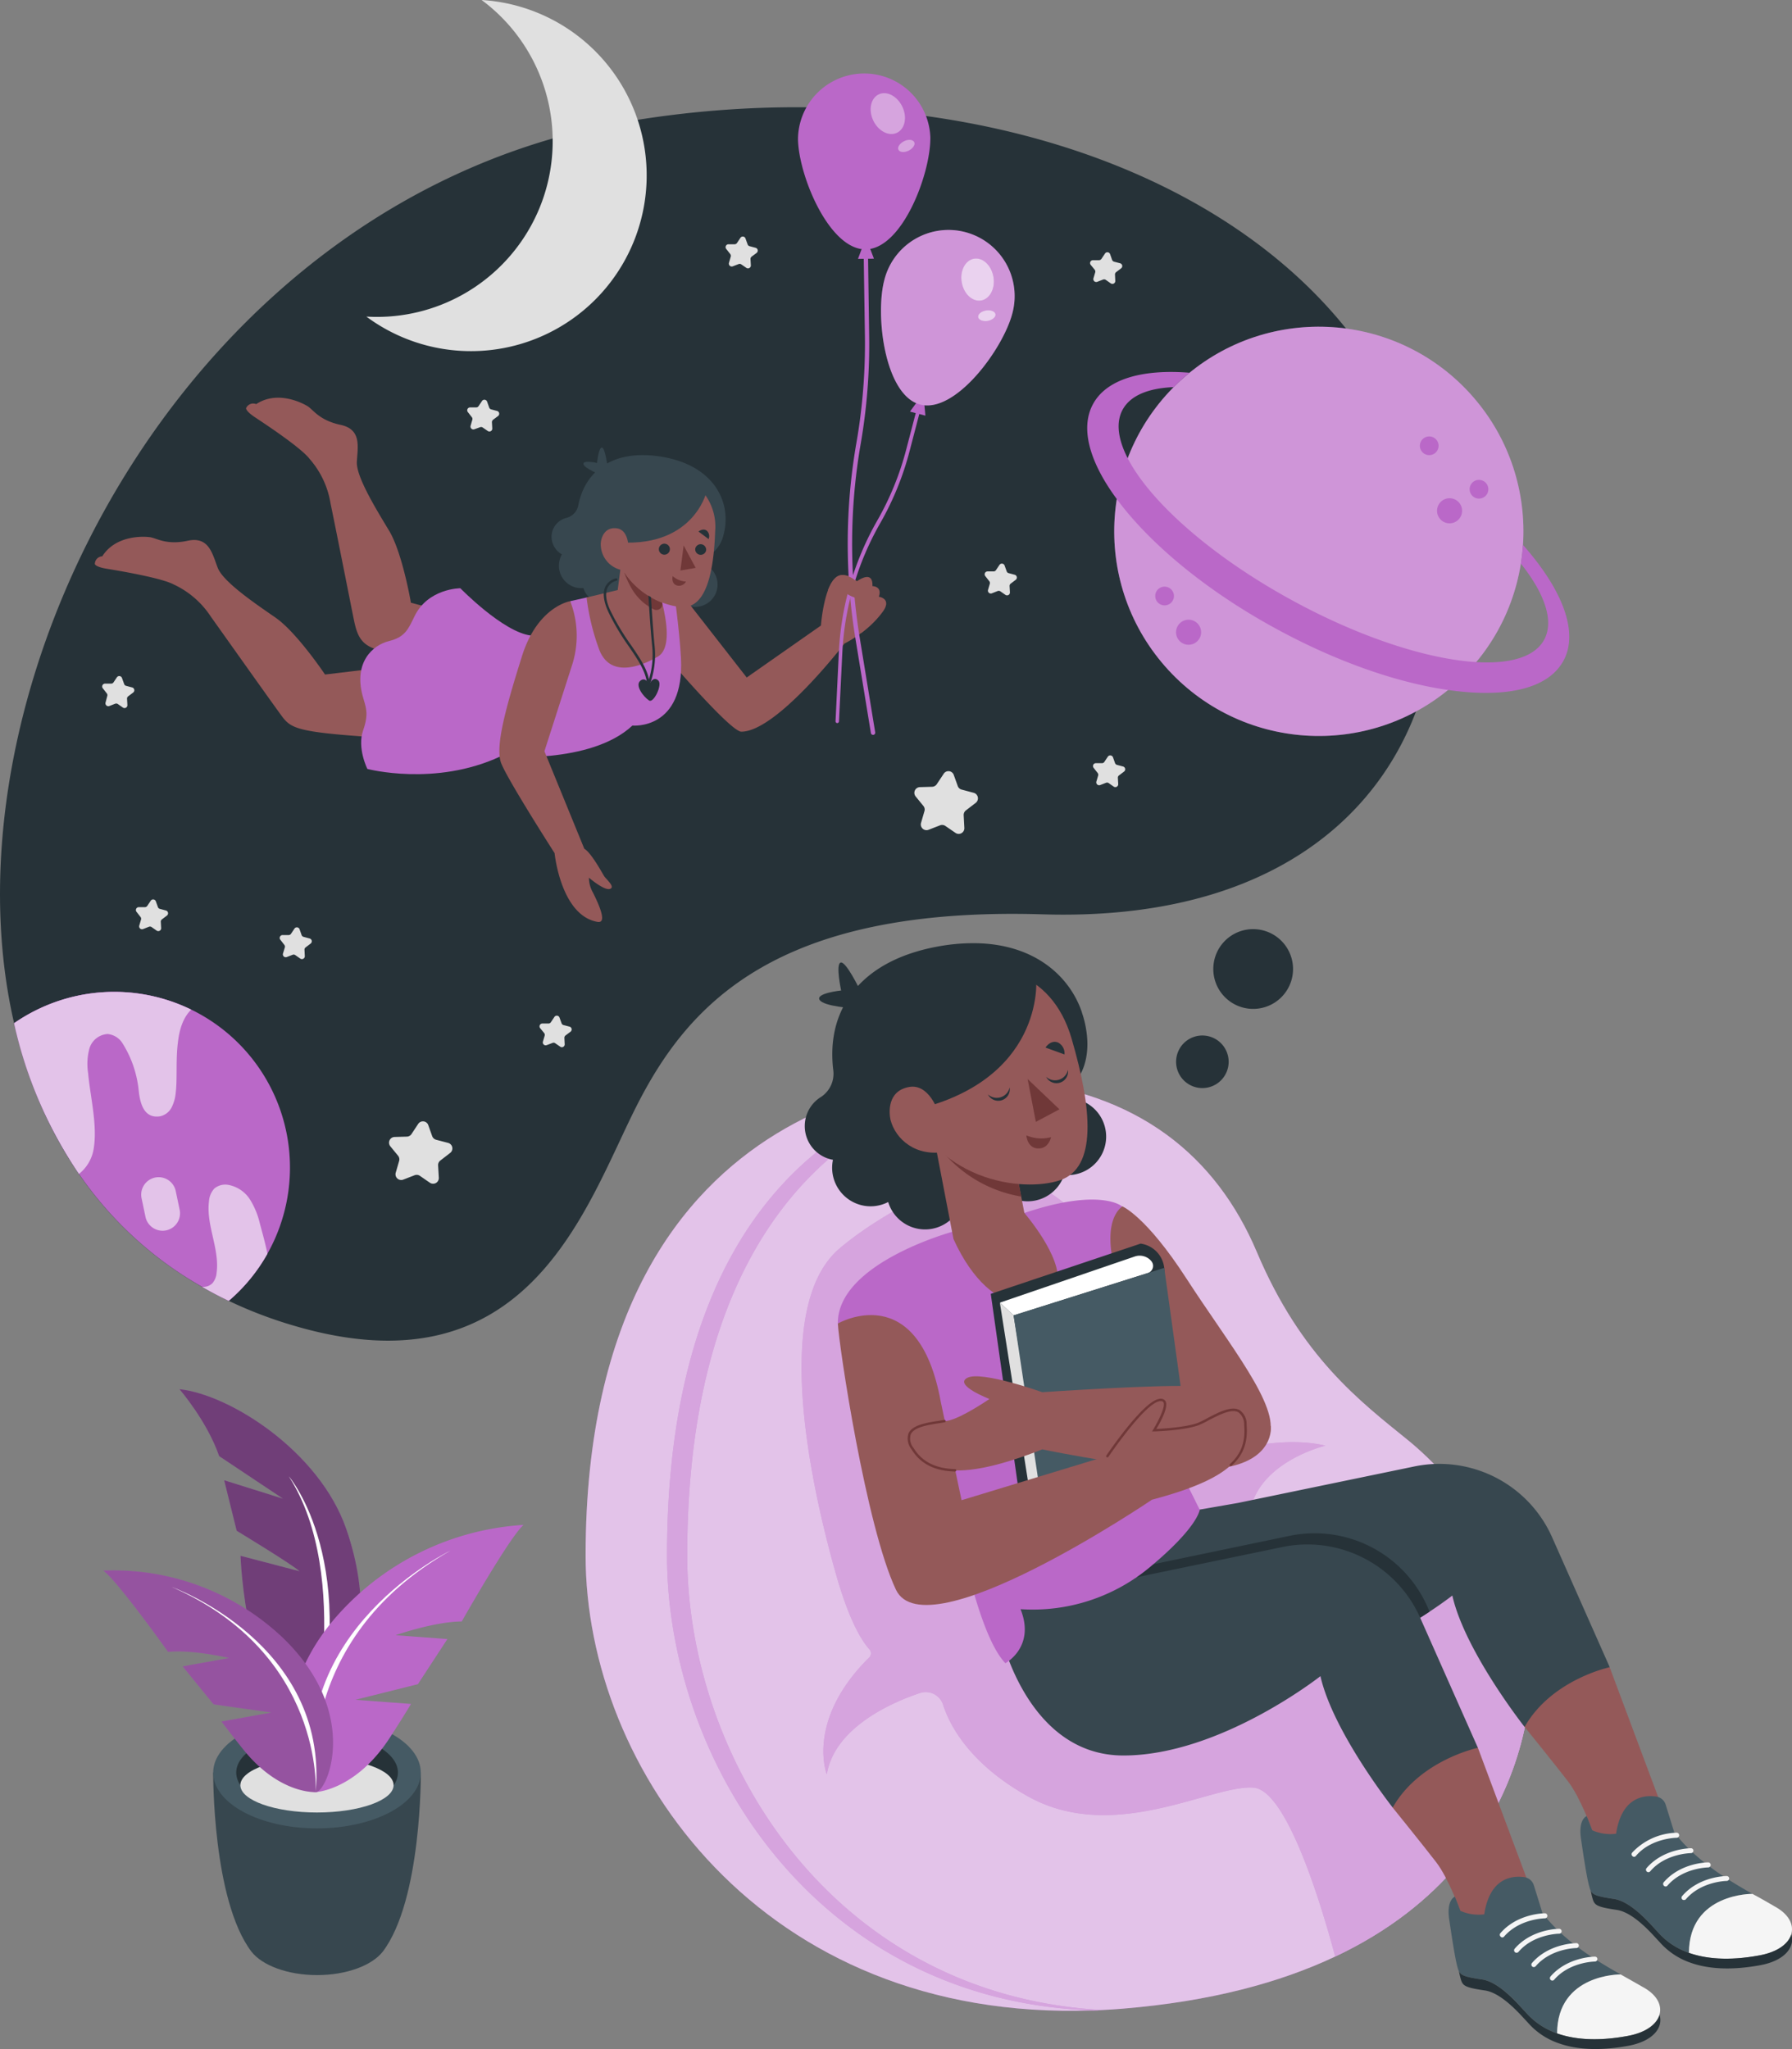 <?xml version="1.0" encoding="UTF-8"?> <svg xmlns="http://www.w3.org/2000/svg" viewBox="0 0 354.63 405.42"><rect x="0" y="0" width="354.63" height="405.42" fill="#808080" stroke="none"/> <defs> <style>.cls-1{fill:#ba68c8;}.cls-11,.cls-2{opacity:0.4;}.cls-10,.cls-11,.cls-14,.cls-3,.cls-9{fill:#fff;}.cls-4{fill:#37474f;}.cls-5{fill:#455a64;}.cls-6{fill:#263238;}.cls-7{fill:#e0e0e0;}.cls-8{opacity:0.2;}.cls-9{opacity:0.3;}.cls-10{opacity:0.6;}.cls-12{fill:#945959;}.cls-13{fill:#703838;}.cls-14{opacity:0.7;}.cls-15{fill:#f5f5f5;}</style> </defs> <title>мечта</title> <g id="Слой_2" data-name="Слой 2"> <g id="Plant"> <path class="cls-1" d="M61.31,346.11s16.7-16.31,7.2-43.63c-5.33-15.32-23-26.56-33-27.62,0,0,5.46,6.29,7.86,13.25L56,296.53l-11.64-3.65,2.48,10s10.82,6.55,12.43,8l-11.67-3.05S48.48,336,61.31,346.11Z"></path> <path class="cls-2" d="M61.31,346.11s16.7-16.31,7.2-43.63c-5.33-15.32-23-26.56-33-27.62,0,0,5.46,6.29,7.86,13.25L56,296.53l-11.64-3.65,2.48,10s10.82,6.55,12.43,8l-11.67-3.05S48.48,336,61.31,346.11Z"></path> <path class="cls-3" d="M61.31,346.11s8.65-34.13-4.15-54C57.16,292.07,72.16,309.64,61.31,346.11Z"></path> <path class="cls-4" d="M42.19,350.73l20.44-.25h.21l20.44.25s.22,25.18-7.53,35.42h0c-2.14,2.73-7.16,4.64-13,4.64s-10.88-1.92-13-4.65C42,375.89,42.19,350.73,42.19,350.73Z"></path> <ellipse class="cls-5" cx="62.73" cy="350.73" rx="20.54" ry="11.03"></ellipse> <path class="cls-6" d="M62.73,347.81c-7.06,0-13,2.26-15.16,5.4a4.45,4.45,0,0,1-.82-2.48c0-4.35,7.16-7.88,16-7.88s16,3.53,16,7.88a4.38,4.38,0,0,1-.82,2.48C75.79,350.07,69.8,347.81,62.73,347.81Z"></path> <ellipse class="cls-7" cx="62.73" cy="353.21" rx="15.16" ry="5.41"></ellipse> <path class="cls-1" d="M62.48,354.58s7.92-.31,14.71-10.83c2.8-4.33,4.15-6.61,4.15-6.61l-11-.82,12.36-3.09,5.84-8.93-10.27-.76s7.65-2.68,13.11-2.72c0,0,9.46-16.71,12.23-19.1A53.66,53.66,0,0,0,66.19,320.3C50.64,338.69,60.17,355.05,62.48,354.58Z"></path> <path class="cls-3" d="M62.48,354.58s-4.95-29.83,26.65-47.77C89.13,306.81,56.34,322.57,62.48,354.58Z"></path> <path class="cls-1" d="M62.48,354.58s-7.17.46-14.28-8.38c-2.94-3.65-4.37-5.58-4.37-5.58l9.87-1.78-11.44-1.62-6.11-7.51,9.19-1.66s-7.15-1.69-12.08-1.21c0,0-10.11-14.19-12.83-16.08A48.68,48.68,0,0,1,55.91,324C71.68,339.13,64.61,354.78,62.48,354.58Z"></path> <path class="cls-8" d="M62.48,354.58s-7.17.46-14.28-8.38c-2.94-3.65-4.37-5.58-4.37-5.58l9.87-1.78-11.44-1.62-6.11-7.51,9.19-1.66s-7.15-1.69-12.08-1.21c0,0-10.11-14.19-12.83-16.08A48.68,48.68,0,0,1,55.91,324C71.68,339.13,64.61,354.78,62.48,354.58Z"></path> <path class="cls-3" d="M62.48,354.58S64.14,327.2,34,314C34,314,65,325.12,62.48,354.58Z"></path> </g> <g id="Space"> <path class="cls-6" d="M240.16,190.83a7.89,7.89,0,1,0,8.73-6.94A7.87,7.87,0,0,0,240.16,190.83Z"></path> <path class="cls-6" d="M232.78,209.49a5.2,5.2,0,1,0,5.76-4.57A5.19,5.19,0,0,0,232.78,209.49Z"></path> <path class="cls-6" d="M2.79,202.45C8.28,226.3,22,246.32,45.26,257.38A85.16,85.16,0,0,0,58,262.25c46.5,13.8,57.76-23.16,67.86-43.19s27.33-39.77,80.51-38.15,77.05-28.33,78-61.7c2-70.71-77.7-109.09-160.26-95.16C36.8,38.79-12.6,135.65,2.79,202.45Z"></path> <circle class="cls-1" cx="260.99" cy="105.15" r="40.49" transform="translate(-4.66 197.88) rotate(-41.19)"></circle> <circle class="cls-9" cx="260.99" cy="105.15" r="40.49" transform="translate(-4.66 197.88) rotate(-41.19)"></circle> <path class="cls-1" d="M216.31,79.94C219,75,226.05,73,235.42,73.75a38.44,38.44,0,0,0-3.14,2.85c-5,.19-8.58,1.64-10.11,4.45-1.38,2.52-.93,5.85,1,9.62,4.41,8.56,16.54,19.38,32.54,28.11,13.54,7.39,26.84,11.65,36.43,12.22,6.7.4,11.57-1,13.44-4.42,2-3.68.14-9.09-4.6-15.06.09-.59.17-1.18.24-1.78s.13-1.27.18-1.91c7.77,8.79,11.1,17.23,8,22.91s-11.62,7.39-22.84,5.78c-10-1.43-22-5.55-34.08-12.15-14-7.62-25.1-17-31.45-25.6C215.65,91.5,213.69,84.74,216.31,79.94Z"></path> <path class="cls-1" d="M290.85,96.58a1.85,1.85,0,1,0,2-1.62A1.84,1.84,0,0,0,290.85,96.58Z"></path> <path class="cls-1" d="M281,88A1.85,1.85,0,1,0,283,86.36,1.85,1.85,0,0,0,281,88Z"></path> <path class="cls-1" d="M228.63,117.71a1.85,1.85,0,1,0,2.05-1.62A1.84,1.84,0,0,0,228.63,117.71Z"></path> <path class="cls-1" d="M284.4,100.78a2.48,2.48,0,1,0,2.75-2.18A2.48,2.48,0,0,0,284.4,100.78Z"></path> <path class="cls-1" d="M232.75,124.81a2.48,2.48,0,1,0,2.75-2.18A2.49,2.49,0,0,0,232.75,124.81Z"></path> <path class="cls-7" d="M107.28,39.83A34.79,34.79,0,0,0,95.31,0,34.77,34.77,0,1,1,72.5,62.64,34.78,34.78,0,0,0,107.28,39.83Z"></path> <path class="cls-7" d="M186.72,153.15l-1.33,2a1.15,1.15,0,0,1-.91.52l-2.44.07a1.13,1.13,0,0,0-.84,1.84l1.54,1.89a1.1,1.1,0,0,1,.21,1l-.68,2.34a1.13,1.13,0,0,0,1.49,1.37l2.27-.88a1.12,1.12,0,0,1,1.05.12l2,1.37a1.12,1.12,0,0,0,1.76-1l-.13-2.44a1.15,1.15,0,0,1,.43-1l1.94-1.49a1.13,1.13,0,0,0-.41-2l-2.36-.63a1.11,1.11,0,0,1-.77-.7l-.83-2.3A1.12,1.12,0,0,0,186.72,153.15Z"></path> <path class="cls-7" d="M82.76,222.37l-1.32,2a1.13,1.13,0,0,1-.92.52l-2.44.07a1.13,1.13,0,0,0-.84,1.84l1.55,1.89a1.13,1.13,0,0,1,.2,1l-.68,2.35a1.13,1.13,0,0,0,1.49,1.36l2.28-.88a1.13,1.13,0,0,1,1,.12l2,1.38a1.13,1.13,0,0,0,1.76-1l-.14-2.44a1.13,1.13,0,0,1,.43-.95l1.94-1.5a1.13,1.13,0,0,0-.4-2l-2.37-.62a1.16,1.16,0,0,1-.77-.71l-.82-2.3A1.13,1.13,0,0,0,82.76,222.37Z"></path> <path class="cls-7" d="M219.22,149.74l-.67,1a.54.54,0,0,1-.46.26l-1.24,0a.57.57,0,0,0-.42.93l.78,1a.57.57,0,0,1,.11.52l-.35,1.19a.57.57,0,0,0,.75.69l1.16-.45a.54.54,0,0,1,.52.06l1,.7a.57.57,0,0,0,.89-.51l-.07-1.23a.56.56,0,0,1,.23-.48l1-.76a.57.57,0,0,0-.2-1l-1.2-.32a.58.58,0,0,1-.39-.36l-.41-1.16A.58.58,0,0,0,219.22,149.74Z"></path> <path class="cls-7" d="M197.78,111.79l-.67,1a.57.57,0,0,1-.46.27l-1.23,0a.57.57,0,0,0-.43.93l.78,1a.58.58,0,0,1,.11.52l-.35,1.19a.57.57,0,0,0,.76.69l1.15-.45a.59.59,0,0,1,.53.06l1,.7a.57.57,0,0,0,.89-.51l-.07-1.23a.55.55,0,0,1,.22-.48l1-.76a.57.57,0,0,0-.21-1l-1.19-.32a.55.55,0,0,1-.39-.35l-.42-1.17A.57.57,0,0,0,197.78,111.79Z"></path> <path class="cls-7" d="M146.52,47.07l-.67,1a.57.57,0,0,1-.47.26l-1.23,0a.57.57,0,0,0-.43.93l.79,1a.6.6,0,0,1,.1.52L144.26,52a.57.57,0,0,0,.76.69l1.15-.44a.56.56,0,0,1,.53.06l1,.69a.57.57,0,0,0,.89-.5l-.07-1.23a.58.58,0,0,1,.22-.49l1-.75a.57.57,0,0,0-.21-1l-1.19-.32a.56.56,0,0,1-.39-.36l-.42-1.16A.56.56,0,0,0,146.52,47.07Z"></path> <path class="cls-7" d="M95.38,79.35l-.67,1a.54.54,0,0,1-.46.26l-1.24,0a.57.57,0,0,0-.42.93l.78,1a.54.54,0,0,1,.1.52l-.34,1.18a.57.57,0,0,0,.75.69L95,84.53a.55.55,0,0,1,.53.06l1,.69a.57.57,0,0,0,.89-.5l-.07-1.23a.61.61,0,0,1,.22-.49l1-.75a.57.57,0,0,0-.2-1L97.2,81a.58.58,0,0,1-.39-.36l-.41-1.16A.57.57,0,0,0,95.38,79.35Z"></path> <path class="cls-7" d="M218.64,50.22l-.67,1a.59.59,0,0,1-.46.26l-1.24,0a.57.57,0,0,0-.42.93l.78.95a.58.58,0,0,1,.11.52l-.35,1.19a.57.57,0,0,0,.75.69l1.16-.45a.6.6,0,0,1,.52.06l1,.7a.57.57,0,0,0,.89-.5l-.06-1.24a.58.58,0,0,1,.22-.48l1-.76a.57.57,0,0,0-.2-1l-1.19-.31a.6.6,0,0,1-.4-.36l-.41-1.17A.57.57,0,0,0,218.64,50.22Z"></path> <path class="cls-7" d="M109.69,201.25l-.67,1a.56.56,0,0,1-.46.26l-1.24,0a.57.57,0,0,0-.42.93l.78.95a.58.58,0,0,1,.11.52l-.35,1.19a.57.57,0,0,0,.75.69l1.16-.44a.54.54,0,0,1,.52.06l1,.69a.56.56,0,0,0,.88-.5l-.06-1.23a.58.58,0,0,1,.22-.49l1-.75a.57.57,0,0,0-.2-1l-1.19-.31a.55.55,0,0,1-.39-.36l-.42-1.16A.57.57,0,0,0,109.69,201.25Z"></path> <path class="cls-7" d="M29.82,178.23l-.67,1a.57.57,0,0,1-.47.26l-1.23,0a.57.57,0,0,0-.43.93l.78,1a.57.57,0,0,1,.11.52l-.35,1.19a.57.57,0,0,0,.76.69l1.15-.45a.56.56,0,0,1,.53.06l1,.7a.57.57,0,0,0,.89-.51l-.07-1.23a.55.55,0,0,1,.22-.48l1-.76a.57.57,0,0,0-.21-1l-1.19-.32a.54.54,0,0,1-.39-.36l-.42-1.16A.57.57,0,0,0,29.82,178.23Z"></path> <path class="cls-7" d="M23.14,134l-.67,1a.55.55,0,0,1-.46.26l-1.24,0a.57.57,0,0,0-.42.93l.78,1a.55.55,0,0,1,.1.52L20.89,139a.57.57,0,0,0,.75.69l1.15-.45a.59.59,0,0,1,.53.06l1,.7a.57.57,0,0,0,.89-.51l-.07-1.23a.55.55,0,0,1,.22-.48l1-.76a.57.57,0,0,0-.2-1l-1.2-.32a.54.54,0,0,1-.39-.36l-.42-1.16A.57.57,0,0,0,23.14,134Z"></path> <path class="cls-7" d="M58.27,183.74l-.67,1a.57.57,0,0,1-.46.27l-1.24,0a.57.57,0,0,0-.42.93l.78,1a.58.58,0,0,1,.11.52L56,188.67a.57.57,0,0,0,.75.69l1.16-.45a.57.57,0,0,1,.52.06l1,.7a.57.57,0,0,0,.89-.5l-.06-1.24a.55.55,0,0,1,.22-.48l1-.76a.57.57,0,0,0-.2-1l-1.19-.32a.57.57,0,0,1-.4-.35l-.41-1.17A.57.57,0,0,0,58.27,183.74Z"></path> <path class="cls-1" d="M2.79,202.45a86.23,86.23,0,0,0,12.84,29.82A73.34,73.34,0,0,0,40,254.61q2.55,1.48,5.27,2.77a34.38,34.38,0,0,0,7.65-9.32A34.77,34.77,0,0,0,2.79,202.45Z"></path> <path class="cls-1" d="M2.79,202.45a86.23,86.23,0,0,0,12.84,29.82,7.94,7.94,0,0,0,2.88-4.81c.84-4.7-.64-10.37-1.07-15.12a11.71,11.71,0,0,1,.26-4.9,4,4,0,0,1,3.62-2.85,3.91,3.91,0,0,1,2.89,1.78,21.55,21.55,0,0,1,3.24,9.42c.25,2.3.93,5.56,4.18,5.09a3.37,3.37,0,0,0,2.35-1.8,8,8,0,0,0,.8-2.93c.32-2.64,0-6.31.4-9.67.28-2.66,1-5.1,2.66-6.71a34.78,34.78,0,0,0-35.05,2.68Z"></path> <path class="cls-10" d="M2.79,202.45a86.23,86.23,0,0,0,12.84,29.82,7.94,7.94,0,0,0,2.88-4.81c.84-4.7-.64-10.37-1.07-15.12a11.71,11.71,0,0,1,.26-4.9,4,4,0,0,1,3.62-2.85,3.91,3.91,0,0,1,2.89,1.78,21.55,21.55,0,0,1,3.24,9.42c.25,2.3.93,5.56,4.18,5.09a3.37,3.37,0,0,0,2.35-1.8,8,8,0,0,0,.8-2.93c.32-2.64,0-6.31.4-9.67.28-2.66,1-5.1,2.66-6.71a34.78,34.78,0,0,0-35.05,2.68Z"></path> <path class="cls-1" d="M40,254.61q2.55,1.48,5.27,2.77a34.38,34.38,0,0,0,7.65-9.32c-.42-2.1-1-4.14-1.47-5.87a15.63,15.63,0,0,0-2-4.89,6.5,6.5,0,0,0-4.31-2.87,3.39,3.39,0,0,0-2.71.72,4.09,4.09,0,0,0-1.07,2.52c-.61,4.71,2.12,9.39,1.51,14.12a3.68,3.68,0,0,1-.79,2.06A2.51,2.51,0,0,1,40,254.61Z"></path> <path class="cls-10" d="M40,254.61q2.55,1.48,5.27,2.77a34.38,34.38,0,0,0,7.65-9.32c-.42-2.1-1-4.14-1.47-5.87a15.63,15.63,0,0,0-2-4.89,6.5,6.5,0,0,0-4.31-2.87,3.39,3.39,0,0,0-2.71.72,4.09,4.09,0,0,0-1.07,2.52c-.61,4.71,2.12,9.39,1.51,14.12a3.68,3.68,0,0,1-.79,2.06A2.51,2.51,0,0,1,40,254.61Z"></path> <path class="cls-1" d="M28,237l.79,3.77a3.46,3.46,0,0,0,4.09,2.67h0a3.45,3.45,0,0,0,2.67-4.09l-.79-3.77A3.46,3.46,0,0,0,30.64,233h0A3.46,3.46,0,0,0,28,237Z"></path> <path class="cls-10" d="M28,237l.79,3.77a3.46,3.46,0,0,0,4.09,2.67h0a3.45,3.45,0,0,0,2.67-4.09l-.79-3.77A3.46,3.46,0,0,0,30.64,233h0A3.46,3.46,0,0,0,28,237Z"></path> </g> <g id="Puff"> <path class="cls-1" d="M115.89,307.78c0,42.22,34.77,92.3,100.28,90,.64,0,1.29,0,1.94-.08,1.36-.07,2.72-.15,4.11-.27,69.42-5.71,80.85-48.34,80.85-67.66S288,292.55,278.61,284.93s-21.09-16.4-29.88-37.19c-8-18.9-23.47-31.88-49.22-34.08-.76-.07-1.52-.13-2.3-.18-1.85-.1-3.78-.16-5.75-.16C191.46,213.32,115.89,211.12,115.89,307.78Z"></path> <path class="cls-10" d="M115.89,307.78c0,42.22,34.77,92.3,100.28,90,.64,0,1.29,0,1.94-.08,1.36-.07,2.72-.15,4.11-.27,69.42-5.71,80.85-48.34,80.85-67.66S288,292.55,278.61,284.93s-21.09-16.4-29.88-37.19c-8-18.9-23.47-31.88-49.22-34.08-.76-.07-1.52-.13-2.3-.18-1.85-.1-3.78-.16-5.75-.16C191.46,213.32,115.89,211.12,115.89,307.78Z"></path> <path class="cls-1" d="M132,307.78c0,40.42,29.14,88.05,84.18,90,.64,0,1.29,0,1.94-.08-53.71-3-82.12-50-82.12-89.91,0-79.84,47.12-92.23,63.52-94.12,1.51-.19,2.76-.27,3.69-.31-.71,0-1.42,0-2.14,0a35.25,35.25,0,0,0-3.85.16C182.69,214.72,132,225,132,307.78Z"></path> <path class="cls-11" d="M132,307.78c0,40.42,29.14,88.05,84.18,90,.64,0,1.29,0,1.94-.08-53.71-3-82.12-50-82.12-89.91,0-79.84,47.12-92.23,63.52-94.12,1.51-.19,2.76-.27,3.69-.31-.71,0-1.42,0-2.14,0a35.25,35.25,0,0,0-3.85.16C182.69,214.72,132,225,132,307.78Z"></path> </g> <g id="Character_2" data-name="Character 2"> <path class="cls-4" d="M133.66,112.86a2.5,2.5,0,0,1,.38.15,4.42,4.42,0,1,1,2.15,6.84,3,3,0,0,1-.38-.15,4.42,4.42,0,1,1-2.15-6.84Z"></path> <path class="cls-12" d="M168.65,115.7s4.16-3.63,4,.27c0,0,2,0,1.27,2.1,0,0,2.61.33.84,2.88a19.39,19.39,0,0,1-4.37,4.33l-3.4-8.22Z"></path> <path class="cls-12" d="M135.4,118.19l12.37,15.86,14.69-10.28s.72-9.91,4.16-10,5.77,5,3.77,4.72a7,7,0,0,1-3.37-1.48l4.4,7.41a21.18,21.18,0,0,1-4.31,2.92s-13.35,17.4-20.4,17.43c-2.1,0-14.14-14.07-14.14-14.07l-.41-12.93Z"></path> <path class="cls-12" d="M85.14,120.26l-3.82-1S79.63,109.36,77,105s-6.53-10.7-6.38-13.62,1-6.42-3.23-7.32-5.4-3-6.52-3.69-6-3.16-10.17-.41a1.54,1.54,0,0,0-2,.79s-.15.54,1.76,1.81,9.1,6,10.81,8.24a17.62,17.62,0,0,1,4.14,8.79c1,4.8,3.85,19.2,4.57,22.78s1.49,5.94,6.77,6.54S85.14,120.26,85.14,120.26Z"></path> <path class="cls-12" d="M71.8,132.57l-7.48.89s-5.6-8.37-9.84-11.29-10.33-7.09-11.39-9.82-1.7-6.27-5.94-5.36-6.15-.52-7.46-.7-6.78-.43-9.45,3.78a1.54,1.54,0,0,0-1.47,1.53s.08.56,2.34.93,10.77,1.79,13.24,3.1A17.67,17.67,0,0,1,41.72,122c2.85,4,11.36,16,13.49,18.92s2.23,3.76,16.37,4.78C76.88,146,71.8,132.57,71.8,132.57Z"></path> <path class="cls-1" d="M116.08,118.22l-3.21.72s-2.28,7.44-7.77,6.81-14-9.36-14-9.36-6.39,0-9.07,5.55c-1.26,2.6-1.87,4.11-5.07,4.91S70,131,71.75,137.64c.58,2.19,1.34,3.38.11,6.87s.84,7.63.84,7.63,13.39,3.54,26.29-2.46c0,0,17.87,1.64,26.16-6.12,0,0,10.36,1,9.61-13.38-.3-5.73-1.5-14-1.5-14Z"></path> <path class="cls-4" d="M109.32,105.05a3.92,3.92,0,0,1,2.81-2.59,3.17,3.17,0,0,0,2.31-2.48,14.06,14.06,0,0,1,.51-1.91,12.59,12.59,0,0,1,1.22-2.59c2.26-3.6,6.25-5.59,11.61-5.42.7,0,1.44.08,2.19.17a22.54,22.54,0,0,1,4.46,1c6.61,2.25,9.14,7.13,9.16,11.36,0,0,0,0,0,0a11.73,11.73,0,0,1-.42,3.28,6.55,6.55,0,0,1-2.22,3.59l-16.87,5c.61,1.25-8.43,4-8.37,1.85a4.3,4.3,0,0,1-2.78-.47,4.45,4.45,0,0,1-2.32-4.15,4.55,4.55,0,0,1,.59-2A4,4,0,0,1,109.32,105.05Z"></path> <path class="cls-4" d="M115.35,114.89a3.83,3.83,0,1,0,4.25-3.37A3.84,3.84,0,0,0,115.35,114.89Z"></path> <path class="cls-12" d="M116.08,118.22a45.47,45.47,0,0,0,2.52,10.36c2,5.16,7.41,3.77,11.59,1.33,2.12-1.24,2-5.07,1.31-8.54-.13-.73-.29-1.45-.45-2.13-.62-2.45-1.31-4.33-1.31-4.33l-4,1-.94.23Z"></path> <path class="cls-4" d="M120.21,92.18s-.47-3.62-1.11-3.64-.95,3.06-.95,3.06-2.88-.64-2.68.24S119,94,119,94Z"></path> <polygon class="cls-12" points="121.48 122.66 129.1 130.36 131.82 109.32 123.34 108.23 121.48 122.66"></polygon> <path class="cls-13" d="M123.52,113.2a17.73,17.73,0,0,0,1.29,2.91,10.53,10.53,0,0,0,4.6,4.47,1.17,1.17,0,0,0,1.64-1.32v0a16,16,0,0,1-5.3-3.36A14,14,0,0,1,123.52,113.2Z"></path> <path class="cls-6" d="M128.34,135.67a.23.23,0,0,0,.22-.15,16.92,16.92,0,0,0,1-7.56c-.41-4-.79-10.76-.79-10.83a.25.25,0,0,0-.26-.23.26.26,0,0,0-.23.26c0,.07.38,6.81.8,10.85a16.81,16.81,0,0,1-.65,6.39c-.48-2.27-1.91-4.36-3.53-6.73a47.51,47.51,0,0,1-4-6.64c-1-2-1.18-3.63-.67-4.73a2.65,2.65,0,0,1,1.77-1.4.24.24,0,0,0,.17-.29.24.24,0,0,0-.3-.17,3.14,3.14,0,0,0-2.08,1.66c-.57,1.23-.34,3,.68,5.14a47.22,47.22,0,0,0,4,6.7c1.82,2.66,3.39,5,3.6,7.51a.22.22,0,0,0,.2.21Z"></path> <path class="cls-6" d="M128.46,135.45s-.67-1.65-1.75-.75.57,3.12,1.74,3.9c.88.59,2.67-3.07,1.85-3.93C129.26,133.6,128.46,135.45,128.46,135.45Z"></path> <path class="cls-12" d="M132,93.5a10.76,10.76,0,0,1,9.53,11.6c-.3,8.52-1.91,15-6.33,15s-14.1-4.38-14-15.45S128.86,93.09,132,93.5Z"></path> <polygon class="cls-13" points="135.29 107.92 134.65 112.88 137.67 112.36 135.29 107.92"></polygon> <path class="cls-6" d="M130.39,108.58a1.09,1.09,0,1,0,1.21-1A1.09,1.09,0,0,0,130.39,108.58Z"></path> <path class="cls-6" d="M137.58,108.64a1.09,1.09,0,0,0,2.16.25,1.1,1.1,0,0,0-1-1.21A1.08,1.08,0,0,0,137.58,108.64Z"></path> <path class="cls-6" d="M140.23,106.66l-2-1.49s.91-.75,1.66-.15A1.47,1.47,0,0,1,140.23,106.66Z"></path> <path class="cls-13" d="M135.75,115.07a4.36,4.36,0,0,1-2.63-1.08s-.37,1.41.8,1.84A1.56,1.56,0,0,0,135.75,115.07Z"></path> <path class="cls-4" d="M139.79,97.41s-2.71,11.47-18.56,9.79c0,0-3.28-12.16,6.64-14.7S139.79,97.41,139.79,97.41Z"></path> <path class="cls-12" d="M124.37,108.22s0-3.36-2.28-3.68c-2.52-.35-3.14,2-3.2,2.91a5.22,5.22,0,0,0,4.82,5.44Z"></path> <path class="cls-12" d="M112.87,118.94s-6.47,1-9.57,10.88S97.91,147.7,99.18,151s10.57,17.8,10.57,17.8,1.19,12.09,8.27,13.56c.74.16,2.44.47-.65-5.7a6,6,0,0,1-.82-3s3,2.59,4.15,2.22-.75-1.9-1.16-2.56-2.56-4.62-3.91-5.39l-7.89-19.29,5.5-17.14a18.82,18.82,0,0,0-.37-12.48Z"></path> <path class="cls-1" d="M172.77,145.4h.07a.44.44,0,0,0,.36-.49l-3.08-18.82a115.89,115.89,0,0,1,.2-38.22A114.88,114.88,0,0,0,172,66.27L171.65,41a.45.45,0,0,0-.44-.43.44.44,0,0,0-.43.44l.38,25.24a114,114,0,0,1-1.69,21.43,116.56,116.56,0,0,0-.21,38.51L172.34,145A.44.44,0,0,0,172.77,145.4Z"></path> <polygon class="cls-1" points="172 48.69 172.95 51.18 169.79 51.22 170.73 48.71 172 48.69"></polygon> <path class="cls-1" d="M157.92,27.53c.11,7.23,6.19,21.92,13.42,21.81s12.87-15,12.77-22.2a13.1,13.1,0,0,0-26.19.39Z"></path> <path class="cls-1" d="M172.81,23.84c1,2.1,3.08,3.19,4.68,2.44s2.08-3.07,1.08-5.17-3.08-3.19-4.67-2.44S171.82,21.74,172.81,23.84Z"></path> <path class="cls-1" d="M177.79,29.62c.24.52,1.15.61,2,.2s1.38-1.17,1.14-1.69-1.16-.62-2-.2S177.54,29.1,177.79,29.62Z"></path> <path class="cls-11" d="M172.81,23.84c1,2.1,3.08,3.19,4.68,2.44s2.08-3.07,1.08-5.17-3.08-3.19-4.67-2.44S171.82,21.74,172.81,23.84Z"></path> <path class="cls-11" d="M177.79,29.62c.24.52,1.15.61,2,.2s1.38-1.17,1.14-1.69-1.16-.62-2-.2S177.54,29.1,177.79,29.62Z"></path> <path class="cls-1" d="M165.67,143.07a.36.36,0,0,0,.36-.35l.66-13.53a57.38,57.38,0,0,1,7.54-25.74A58.23,58.23,0,0,0,180,89.27l4.49-17.17a.36.36,0,0,0-.26-.45.37.37,0,0,0-.44.26l-4.49,17.17a57.47,57.47,0,0,1-5.74,14A58.13,58.13,0,0,0,166,129.15l-.65,13.54a.36.36,0,0,0,.34.38Z"></path> <polygon class="cls-1" points="182.89 79.59 183.13 82.24 180.08 81.44 181.66 79.27 182.89 79.59"></polygon> <path class="cls-1" d="M175,55.43c-1.84,7,.09,22.77,7.09,24.61s16.41-11,18.24-18A13.09,13.09,0,1,0,175,55.43Z"></path> <path class="cls-9" d="M175,55.43c-1.84,7,.09,22.77,7.09,24.61s16.41-11,18.24-18A13.09,13.09,0,1,0,175,55.43Z"></path> <path class="cls-1" d="M190.32,55.86c.39,2.29,2.12,3.9,3.85,3.6s2.83-2.39,2.43-4.68-2.12-3.9-3.85-3.6S189.92,53.57,190.32,55.86Z"></path> <path class="cls-1" d="M193.57,62.76c.1.57,1,.9,1.9.74s1.64-.76,1.54-1.33-.95-.9-1.9-.74S193.47,62.19,193.57,62.76Z"></path> <path class="cls-14" d="M190.32,55.86c.39,2.29,2.12,3.9,3.85,3.6s2.83-2.39,2.43-4.68-2.12-3.9-3.85-3.6S189.92,53.57,190.32,55.86Z"></path> <path class="cls-14" d="M193.57,62.76c.1.57,1,.9,1.9.74s1.64-.76,1.54-1.33-.95-.9-1.9-.74S193.47,62.19,193.57,62.76Z"></path> <path class="cls-12" d="M166.62,113.82c3.44,0,5.77,5,3.77,4.72a7.07,7.07,0,0,1-3-1.19l-.39-.29-3.17-.24C164.48,115.15,165.37,113.84,166.62,113.82Z"></path> </g> <g id="Character_1" data-name="Character 1"> <path class="cls-1" d="M165.49,311.64c-3.93-13.82-13.6-52.59.69-64.65,5.74-4.84,13.19-9,20.06-12.22a22.71,22.71,0,0,1,29.07,8.87l26.34,43.91s11.53-3.69,20.63-1.51c0,0-11.85,2.81-14.57,11.62,0,0,38.48,3.16,45.6,19.84,2.89,6.79,6.25,13.86,9.22,19.85-2.08,15.15-10.91,36.82-38.3,49.76-2.46-9.21-9.42-32.91-16.16-33.41-8.36-.62-27.63,11.27-44.71,1.69C192,349,188,341.55,186.63,337.29A3.61,3.61,0,0,0,182,335c-6,2-16.87,7-18.38,16.06,0,0-4.22-10.63,8.39-23.11a1.18,1.18,0,0,0,0-1.66C170.76,324.88,168.21,321.2,165.49,311.64Z"></path> <path class="cls-11" d="M165.49,311.64c-3.93-13.82-13.6-52.59.69-64.65,5.74-4.84,13.19-9,20.06-12.22a22.71,22.71,0,0,1,29.07,8.87l26.34,43.91s11.53-3.69,20.63-1.51c0,0-11.85,2.81-14.57,11.62,0,0,38.48,3.16,45.6,19.84,2.89,6.79,6.25,13.86,9.22,19.85-2.08,15.15-10.91,36.82-38.3,49.76-2.46-9.21-9.42-32.91-16.16-33.41-8.36-.62-27.63,11.27-44.71,1.69C192,349,188,341.55,186.63,337.29A3.61,3.61,0,0,0,182,335c-6,2-16.87,7-18.38,16.06,0,0-4.22-10.63,8.39-23.11a1.18,1.18,0,0,0,0-1.66C170.76,324.88,168.21,321.2,165.49,311.64Z"></path> <path class="cls-12" d="M318.54,329.86l9.72,26s-3.22,10.78-13.16,6.32c0,0-2.3-6.47-4.78-9.7s-8.63-10.83-8.63-10.83S301.6,330.87,318.54,329.86Z"></path> <path class="cls-4" d="M245,297.37l34.9-7.22a24.41,24.41,0,0,1,27.25,14l11.41,25.72s-11.53,2.43-16.85,11.82c0,0-11.83-15-14.3-26,0,0-19.87,15.7-39,15.7-22.6,0-24.29-24-24.29-24l2.69-6.86Z"></path> <path class="cls-6" d="M255.22,303.88a24.41,24.41,0,0,1,27.25,14l.43,1c-6.94,4.59-20.91,12.52-34.49,12.52-15.06,0-24.29-13.27-23.5-21.21Z"></path> <path class="cls-5" d="M314,359.33c.29.67,1.11,2.81,1.11,2.81a8.83,8.83,0,0,0,4.71.68c1.09-7.3,5.57-7.69,7.93-7.35a2.3,2.3,0,0,1,1.88,1.6l1.71,5.51c4.3,5.57,10.51,9.35,15.47,12.14h0s-12.54-.17-12.54,11.68a14.4,14.4,0,0,1-6.34-4.3c-1.05-1.05-4.94-5.86-8.54-6.38-4.4-.65-4.5-1-4.93-2.63-.48-1.8-1.13-6.15-1.58-9.2C312.27,359.94,314,359.33,314,359.33Z"></path> <path class="cls-15" d="M346.8,374.72h0c1.87,1,3.57,2,4.91,2.78,4.91,3,3.55,8.07-3.48,9.38-6.36,1.19-10.85.62-14-.48C334.26,374.55,346.8,374.72,346.8,374.72Z"></path> <path class="cls-6" d="M319.38,375.72c3.6.52,7.49,5.33,8.54,6.38a14.4,14.4,0,0,0,6.34,4.3c3.12,1.1,7.61,1.67,14,.48,3.57-.67,5.67-2.31,6.24-4.15.77,2.53-1.33,5.21-6.14,6.1-6.27,1.16-10.69.61-13.76-.47a14.34,14.34,0,0,1-6.26-4.21c-1-1-4.86-5.75-8.4-6.26-4.34-.64-4.44-1-4.87-2.58-.09-.34-.18-.77-.28-1.27C315.16,374.9,316,375.22,319.38,375.72Z"></path> <path class="cls-15" d="M333.28,375.93a.46.46,0,0,0,.36-.16c3.05-3.54,8-3.61,8.07-3.61a.49.49,0,0,0,.49-.48.5.5,0,0,0-.49-.49h0c-.22,0-5.46.06-8.8,3.94a.49.49,0,0,0,0,.69A.46.46,0,0,0,333.28,375.93Z"></path> <path class="cls-15" d="M329.61,373.26a.46.46,0,0,0,.36-.16c3.06-3.55,8-3.61,8.07-3.61a.49.49,0,1,0,0-1h0c-.22,0-5.46.06-8.8,3.94a.5.5,0,0,0,.05.69A.54.54,0,0,0,329.61,373.26Z"></path> <path class="cls-15" d="M326.2,370.43a.5.5,0,0,0,.37-.17c3-3.54,8-3.6,8.07-3.6a.49.49,0,0,0,.48-.49.48.48,0,0,0-.48-.48h0c-.22,0-5.46.06-8.8,3.94a.49.49,0,0,0,.37.8Z"></path> <path class="cls-15" d="M323.36,367.39a.48.48,0,0,0,.37-.17c3-3.54,8-3.6,8.07-3.6a.49.49,0,0,0,0-1,12.47,12.47,0,0,0-8.8,3.94.48.48,0,0,0,.05.68A.47.47,0,0,0,323.36,367.39Z"></path> <path class="cls-12" d="M292.47,345.81l9.71,26S299,382.61,289,378.15c0,0-2.3-6.46-4.78-9.69s-8.63-10.83-8.63-10.83S275.52,346.81,292.47,345.81Z"></path> <path class="cls-4" d="M218.9,313.32l34.9-7.23a24.41,24.41,0,0,1,27.25,14l11.42,25.73s-11.53,2.42-16.86,11.82c0,0-11.83-15-14.3-26,0,0-19.87,15.7-39,15.7s-24.28-24-24.28-24l2.69-6.86Z"></path> <path class="cls-5" d="M287.91,375.27c.29.67,1.11,2.81,1.11,2.81a8.89,8.89,0,0,0,4.71.69c1.09-7.3,5.57-7.69,7.94-7.36a2.32,2.32,0,0,1,1.87,1.6l1.71,5.51c4.3,5.58,10.52,9.35,15.48,12.14h0s-12.54-.16-12.54,11.68a14.5,14.5,0,0,1-6.34-4.29c-1-1.06-4.94-5.86-8.53-6.39-4.41-.64-4.51-1-4.94-2.63-.48-1.79-1.12-6.15-1.58-9.19C286.19,375.89,287.91,375.27,287.91,375.27Z"></path> <path class="cls-15" d="M320.72,390.66h0c1.87,1.06,3.56,2,4.91,2.79,4.9,3,3.54,8.06-3.49,9.37-6.36,1.19-10.85.62-14-.48C308.18,390.5,320.72,390.66,320.72,390.66Z"></path> <path class="cls-6" d="M293.31,391.66c3.59.53,7.48,5.33,8.53,6.39a14.5,14.5,0,0,0,6.34,4.29c3.12,1.1,7.61,1.67,14,.48,3.57-.66,5.67-2.3,6.24-4.15.78,2.53-1.33,5.21-6.14,6.1-6.27,1.17-10.69.61-13.76-.47a14.19,14.19,0,0,1-6.25-4.21c-1-1-4.87-5.74-8.41-6.26-4.34-.63-4.44-1-4.87-2.58-.09-.34-.18-.77-.28-1.26C289.09,390.84,289.93,391.17,293.31,391.66Z"></path> <path class="cls-15" d="M307.2,391.88a.48.48,0,0,0,.36-.17c3.05-3.54,8-3.6,8.07-3.6a.5.5,0,0,0,.49-.49.48.48,0,0,0-.49-.48h0c-.22,0-5.46.06-8.8,3.94a.49.49,0,0,0,.37.8Z"></path> <path class="cls-15" d="M303.53,389.21a.51.51,0,0,0,.37-.17c3.05-3.55,8-3.6,8.07-3.6a.5.5,0,0,0,.48-.49.48.48,0,0,0-.49-.48h0c-.22,0-5.46.06-8.8,3.94a.49.49,0,0,0,.37.8Z"></path> <path class="cls-15" d="M300.12,386.37a.49.49,0,0,0,.37-.16c3-3.54,8-3.61,8.07-3.61a.48.48,0,0,0,.48-.48.49.49,0,0,0-.48-.49h0c-.23,0-5.47.06-8.81,3.94a.49.49,0,0,0,.06.69A.45.45,0,0,0,300.12,386.37Z"></path> <path class="cls-15" d="M297.29,383.34a.48.48,0,0,0,.36-.17c3.05-3.54,8-3.61,8.07-3.61a.48.48,0,1,0,0-1h0c-.22,0-5.46.06-8.8,3.94a.48.48,0,0,0,.05.68A.47.47,0,0,0,297.29,383.34Z"></path> <path class="cls-12" d="M222.08,238.68s4.66,1.84,12.73,14.32c8.51,13.15,18.54,25.33,16.36,31l-19.8-9.75-11-24.24S217.45,241.14,222.08,238.68Z"></path> <path class="cls-1" d="M202.72,240l-14.31,3.74s-22.78,6.22-22.6,18.17c0,0,16-8.52,19.76,16.28,0,0,5.3,42.48,13.39,50.89,0,0,6-3.2,3-10.69a36.21,36.21,0,0,0,25.54-8.27c9.64-8,9.92-11.41,9.92-11.41l-8.67-17.38s11.43-18.24-8.36-31.25c0,0-2.25-8.17,1.66-11.36C222.08,238.68,217.8,234.93,202.72,240Z"></path> <path class="cls-6" d="M170.15,195.83s-2.73-5.68-3.78-5.38.09,5.53.09,5.53-5.07.52-4.27,1.85,6.88,1.68,6.88,1.68Z"></path> <path class="cls-6" d="M159.26,222.8a6.75,6.75,0,0,1,3.2-5.75,5.5,5.5,0,0,0,2.44-5.32,24.88,24.88,0,0,1-.19-3.41,21.78,21.78,0,0,1,.6-4.91c1.76-7.11,7.23-12.52,16.1-15.14a35.55,35.55,0,0,1,3.69-.9,38.75,38.75,0,0,1,7.86-.75c12,.13,18.83,6.76,21.15,13.69,0,0,0,0,0,.05a20.06,20.06,0,0,1,1.07,5.6c.18,4.67-1.69,7.08-1.69,7.08l-25,17.24a7.62,7.62,0,1,1-12.72,7.55,7.57,7.57,0,0,1-4.81.73,7.63,7.63,0,0,1-6.12-9.08A6.77,6.77,0,0,1,159.26,222.8Z"></path> <path class="cls-6" d="M203.36,222.46c.24,0,.47,0,.7,0a7.62,7.62,0,1,1,7.22,10.05c-.24,0-.47,0-.7,0a7.62,7.62,0,1,1-7.22-10.06Z"></path> <polygon class="cls-12" points="188.68 245.09 205.33 253.6 198.43 217.66 183.94 220.44 188.68 245.09"></polygon> <path class="cls-13" d="M202.1,236.75a25.85,25.85,0,0,1-17.14-11l-1-5.31,14.49-2.78Z"></path> <path class="cls-12" d="M190.19,191.62c5.5-1.05,17.77-.23,21.88,13.89s5,25.52-2.27,28-25.47.43-31.36-17.74S184.83,192.65,190.19,191.62Z"></path> <polygon class="cls-13" points="203.36 213.49 204.99 221.97 209.66 219.49 203.36 213.49"></polygon> <path class="cls-6" d="M197.8,217.16a2.6,2.6,0,0,0,2-2,2.27,2.27,0,0,1-1.82,2.6,2.29,2.29,0,0,1-2.48-1.23A2.62,2.62,0,0,0,197.8,217.16Z"></path> <path class="cls-6" d="M209.34,213.69a2.6,2.6,0,0,0,2-2,2.29,2.29,0,0,1-4.31,1.37A2.59,2.59,0,0,0,209.34,213.69Z"></path> <path class="cls-6" d="M210.66,208.63l-3.76-1.36s1-1.6,2.48-1A2.41,2.41,0,0,1,210.66,208.63Z"></path> <path class="cls-13" d="M208,225a7.52,7.52,0,0,1-4.89-.36s.15,2.51,2.3,2.59S208,225,208,225Z"></path> <path class="cls-6" d="M205.06,193.84s1.75,20.25-25.13,26c0,0-11.94-18.16,2.95-27.67S205.06,193.84,205.06,193.84Z"></path> <path class="cls-12" d="M185.62,219.88s-1.78-5.52-5.71-4.81c-4.33.78-4,5.05-3.68,6.51,1,3.84,5,7.36,10.84,6.3Z"></path> <path class="cls-12" d="M202.72,240s7.56,8.72,6.53,13.91-12.72,8.47-20.57-8.78Z"></path> <path class="cls-6" d="M230.4,250.86l-.05-.32a5.44,5.44,0,0,0-4.63-4.48h0L196.07,256l6.47,45.68,30-11Z"></path> <polygon class="cls-7" points="197.87 257.75 200.59 260.26 207.64 302.82 204.8 301.74 197.87 257.75"></polygon> <path class="cls-3" d="M227.84,249.52h0a3,3,0,0,0-3.28-.91l-26.69,9.13,2.72,2.52,26.57-8.38A1.48,1.48,0,0,0,227.84,249.52Z"></path> <polygon class="cls-5" points="230.4 250.86 200.59 260.26 207.21 304.47 236.16 292.5 230.4 250.86"></polygon> <path class="cls-12" d="M188,281c2.88-.8,7.8-4.2,7.8-4.2s-7.14-2.75-4.36-4.19,14.83,2.85,14.83,2.85,24.17-1.66,30.92-1.14,14.3,7.87,14.3,7.87.88,6.86-9.94,8.31-35.28-3.73-35.28-3.73c-15.81,6.23-22.56,4.91-25.64-.13S185.09,281.75,188,281Z"></path> <path class="cls-12" d="M165.81,261.87s15.91-9.18,20.37,15.52l4.11,19.44,28.85-8.77S226.3,277.47,229.4,277s-1,6-1,6,6-.17,8.77-1.24,8.76-5.72,9.27.17-2,10.45-18.47,14.8c0,0-44.75,30.31-50.67,17.8S166,266.16,165.81,261.87Z"></path> <path class="cls-13" d="M243.54,290.09a.23.23,0,0,0,.16-.06c2.39-2.19,3.27-4.64,3-8.18a3.33,3.33,0,0,0-1.4-2.86c-1.6-.88-4.17.46-6.23,1.53a21.15,21.15,0,0,1-2,1c-2.28.87-6.79,1.14-8.24,1.21.72-1.18,2.54-4.4,1.79-5.55a1.16,1.16,0,0,0-1.25-.39c-3.17.5-10.12,10.75-10.42,11.19a.25.25,0,0,0,.07.34.24.24,0,0,0,.33-.07c.07-.11,7.14-10.52,10.1-11,.39-.06.65,0,.77.18.52.8-1,3.74-2,5.41l-.24.38h.45c.25,0,6.05-.19,8.85-1.26a17.92,17.92,0,0,0,2-1c2-1,4.4-2.29,5.78-1.53a2.92,2.92,0,0,1,1.15,2.48c.29,3.37-.55,5.69-2.8,7.77a.25.25,0,0,0,0,.35A.24.24,0,0,0,243.54,290.09Z"></path> <path class="cls-13" d="M189,291.15a.24.24,0,0,0,.24-.24.24.24,0,0,0-.24-.24c-3.86-.09-6.56-1.47-8.23-4.2a2.89,2.89,0,0,1-.53-2.68c.66-1.42,3.38-1.85,5.56-2.19.41-.06.81-.12,1.18-.19a.24.24,0,0,0-.09-.47l-1.16.19c-2.3.35-5.16.8-5.93,2.45a3.34,3.34,0,0,0,.56,3.14c1.76,2.89,4.59,4.34,8.63,4.43Z"></path> </g> </g> </svg> 